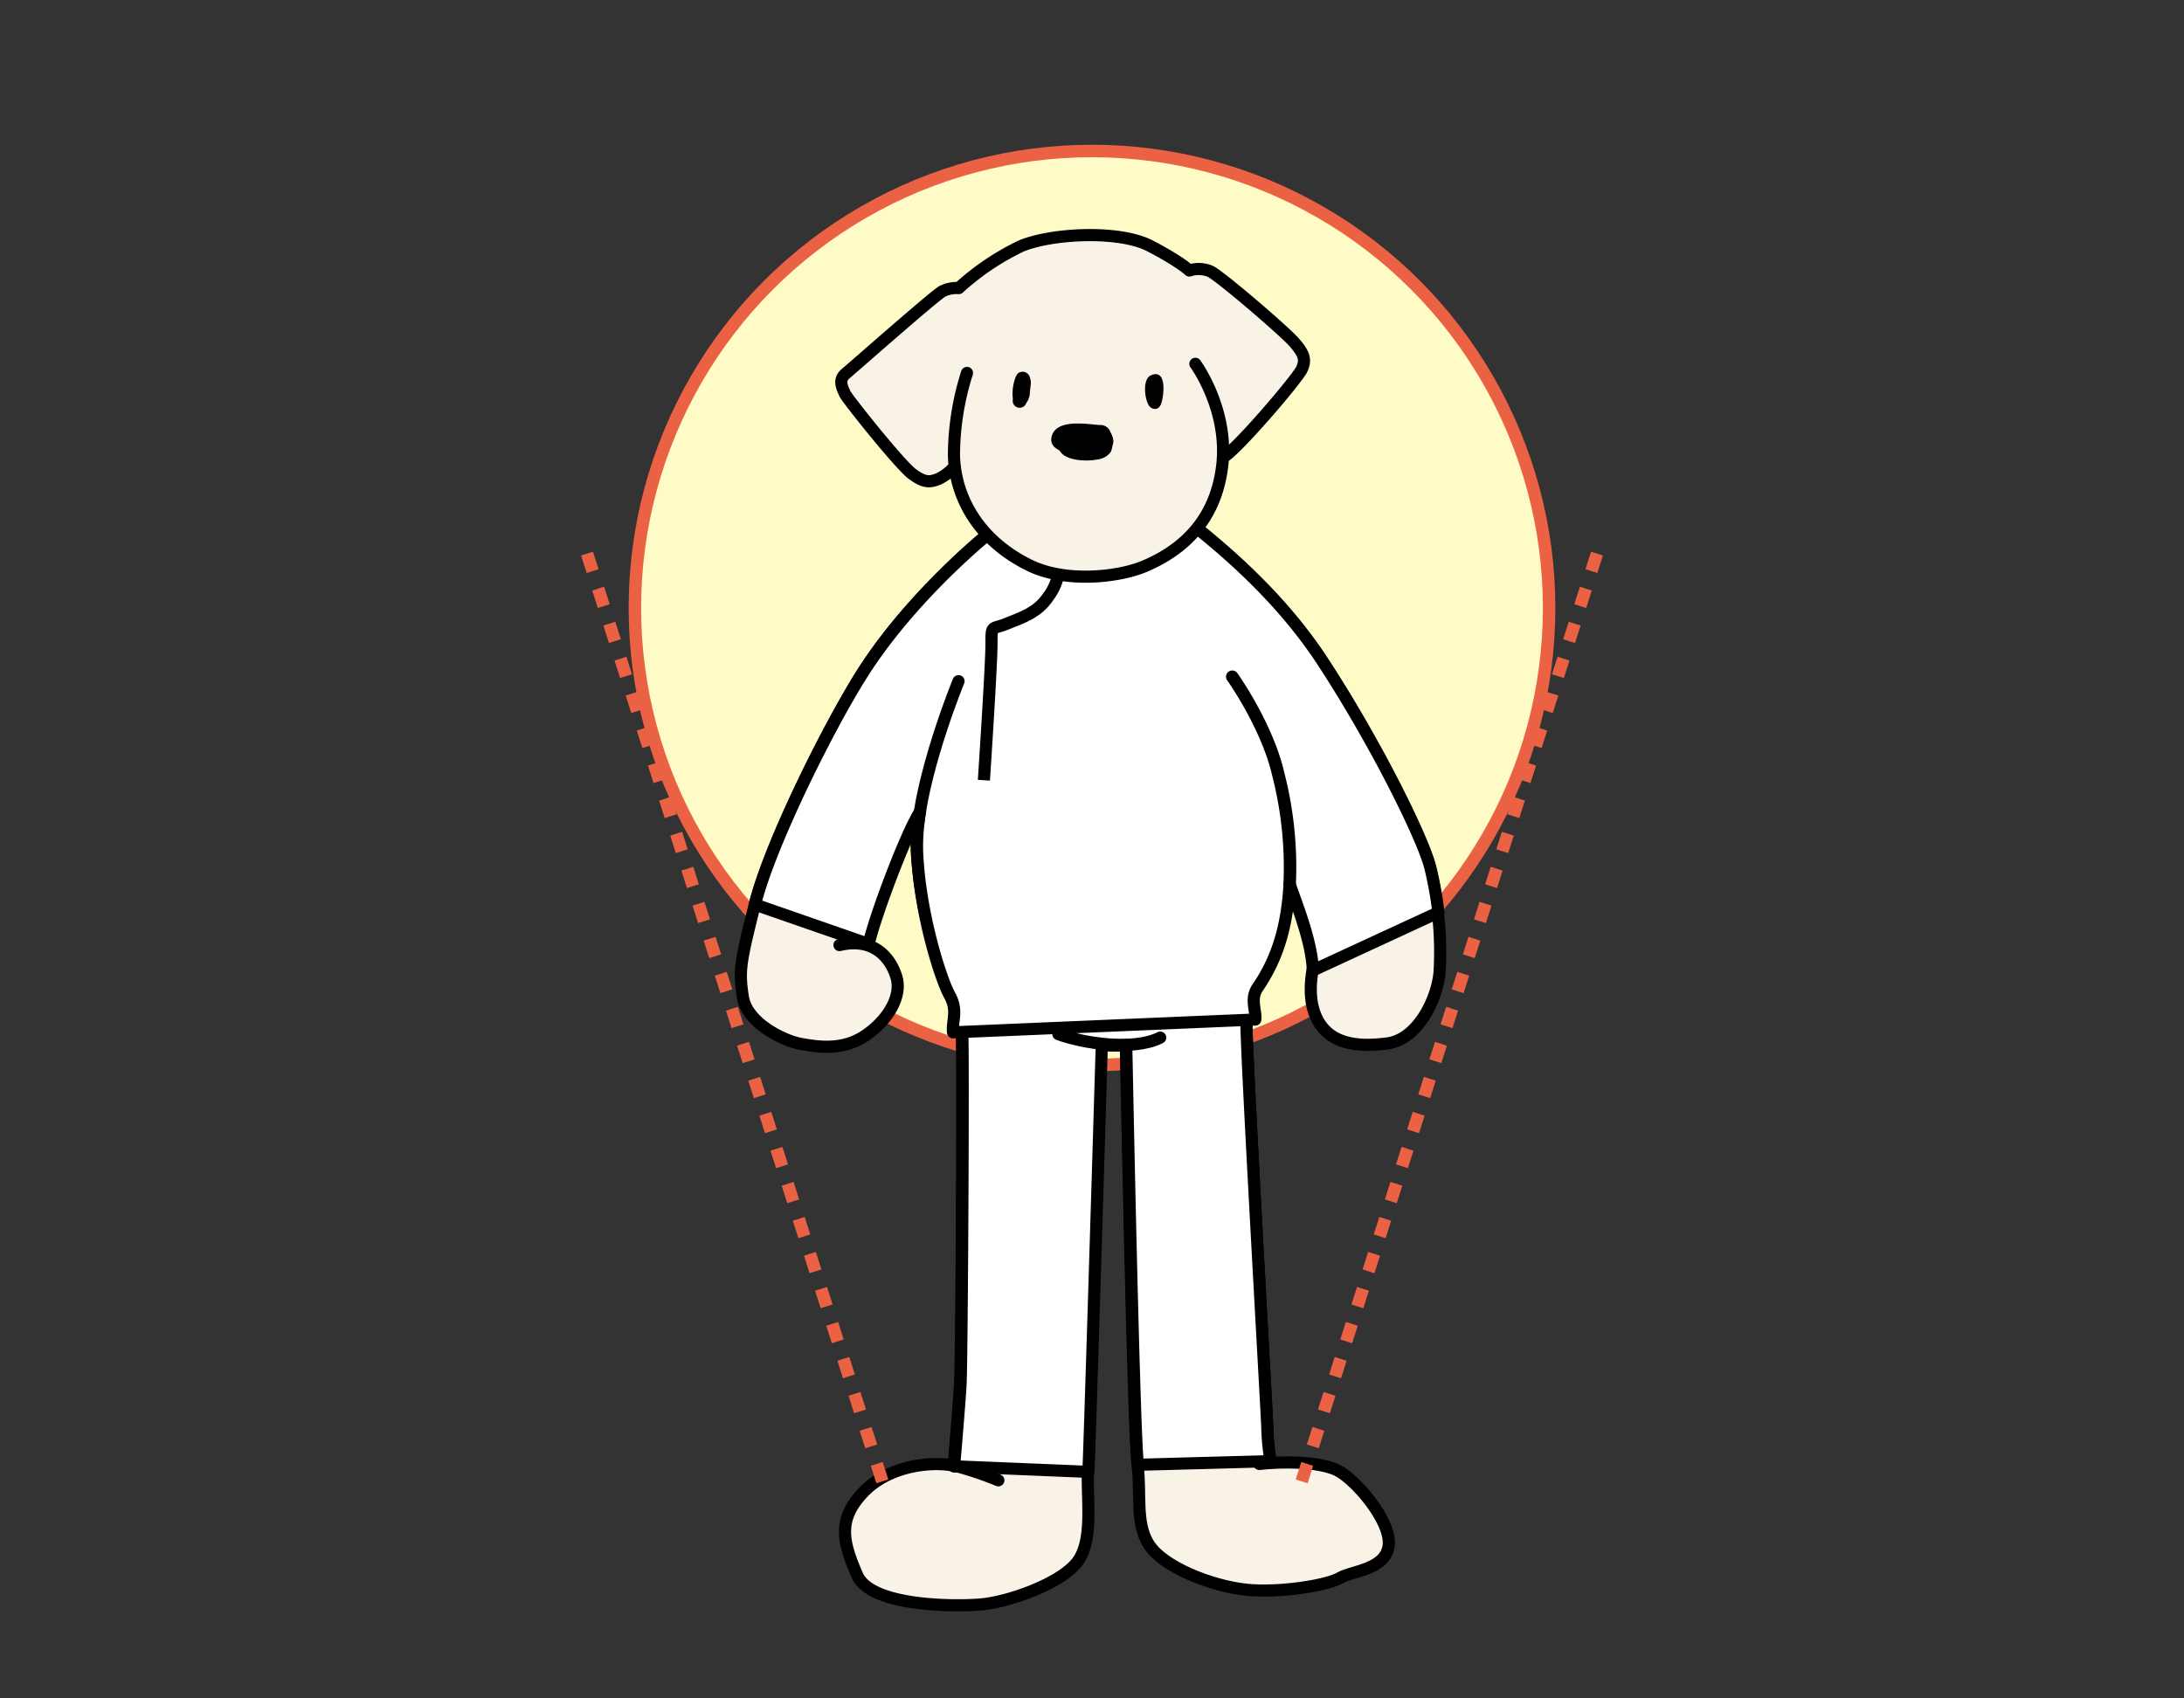 <svg id="レイヤー_1" data-name="レイヤー 1" xmlns="http://www.w3.org/2000/svg" viewBox="0 0 315 245"><rect x="0" y="0" width="315" height="245" fill="#333333" stroke="none"/><defs><style>.cls-1{fill:#fffbc7;stroke-width:1.8px;}.cls-1,.cls-7{stroke:#eb6143;}.cls-1,.cls-3,.cls-4{stroke-linecap:round;}.cls-1,.cls-3,.cls-4,.cls-5,.cls-6,.cls-7{stroke-linejoin:round;}.cls-2{fill:#f9f2e7;}.cls-3,.cls-4,.cls-6,.cls-7{fill:none;}.cls-3,.cls-4,.cls-5,.cls-6{stroke:#000;}.cls-3,.cls-5,.cls-6{stroke-width:1.75px;}.cls-4{stroke-width:1.8px;}.cls-5{fill:#fff;}.cls-7{stroke-width:1.8px;stroke-dasharray:2.65;}</style></defs><circle class="cls-1" cx="157.5" cy="87.71" r="65.93"/><path class="cls-2" d="M132.53,119l-.16.25C132.35,119.64,132.38,119.9,132.53,119Z"/><path class="cls-2" d="M206.3,125.15c-1.07-4.3-8-18.28-15.67-29.95-6.39-9.69-15.07-16.87-21.62-21.85l-25,2.5c-4.55,3.57-13.9,12.06-19.95,21.82-5.1,8.22-13.1,24.47-15.17,32.81s-2.33,9.51-1.71,13.36,6.11,6.34,8.27,6.73,5.94,1.13,9.33-1.15,5.37-5.76,4.54-8.48a6.5,6.5,0,0,0-4.14-4.47,88,88,0,0,1,7.22-17.23c0-.49.12-1.18.16-.25.34,9,3.6,22.35,4.84,24.59a11.53,11.53,0,0,1,1.35,5.34c.19,1.65,0,46.93-.24,50.73-.1,1.9-.52,7.09-.93,11.83l.78.18c-3.5-1-10.08-.26-13.83,3.63s-3,7-.9,12c2,4.46,13.66,4.54,17.77,4.21s11.69-3,14-6.17,1.3-9.2,1.51-13,1.93-61.56,1.93-61.56a24.47,24.47,0,0,0,3.53,0s1.09,56.15,1.68,60.54-.48,9,2.08,12.11,9.62,5.73,14.52,6,10.94-.79,12.63-1.79,6.6-1.16,7-4.69-4.87-9.65-7.53-10.88c-2.22-1-6.18-1.19-9.34-1a38.67,38.67,0,0,1-.69-5.24c-.1-3.28-3.35-57.14-3-59s.1-2.66,1.23-4.3a29.51,29.51,0,0,0,5-14.74c1,2.94,3.22,8.1,3.36,12.28a12.24,12.24,0,0,0,.34,6.19c1.67,4.45,6.1,4.86,10.5,4.28s7.17-6.45,7.5-10.25A50.63,50.63,0,0,0,206.3,125.15Z"/><path class="cls-3" d="M121.08,136.33c4.69-1.12,7.28,1.56,8.21,4.61.83,2.72-1.15,6.21-4.54,8.48s-7.17,1.53-9.33,1.15-7.66-2.88-8.27-6.73-.37-5,1.71-13.36S118.93,105.89,124,97.67c6.05-9.76,15.4-18.25,19.95-21.82l25-2.5c6.55,5,15.23,12.16,21.62,21.85,7.69,11.67,14.6,25.65,15.67,30a50.63,50.63,0,0,1,1.39,15.06c-.33,3.8-3.11,9.66-7.5,10.25s-8.83.17-10.5-4.28.82-10.32.82-10.32"/><path class="cls-4" d="M177.73,97.62s5,7,6.62,14c2,8.65,3.71,20.5-3.38,30.85a8.89,8.89,0,0,0-1.22,4.62c-.21,1.91,2.87,55.43,3,58.71a32.55,32.55,0,0,0,.48,5"/><path class="cls-4" d="M152.65,149.18c3.48,1.28,10.77,2.48,14.69.5"/><path class="cls-3" d="M162.38,150.79s1.09,56.11,1.68,60.5-.48,9,2.08,12.11,9.62,5.73,14.52,6,10.94-.79,12.63-1.79,6.6-1.16,7-4.69-4.87-9.65-7.53-10.88-7.84-1.23-11.13-.86"/><path class="cls-3" d="M158.83,150.87s-1.71,57.6-1.91,61.41.84,9.86-1.51,13-9.93,5.84-14,6.17-15.82.25-17.77-4.21c-2.14-4.92-2.85-8.06.9-12s10.33-4.63,13.83-3.63a49.61,49.61,0,0,1,5.62,1.93"/><path class="cls-4" d="M138.25,98.26s-6.36,15.48-6,24.49a59,59,0,0,0,5.13,20.83,11.41,11.41,0,0,1,1.35,5.34c.19,1.65,0,46.93-.24,50.73-.1,1.9-.52,7.09-.93,11.83"/><path class="cls-5" d="M181,142.45a8.89,8.89,0,0,0-1.22,4.62c-.21,1.91,2.87,55.43,3,58.71a32.55,32.55,0,0,0,.48,5l-19.14.52c-.59-4.39-1.68-60.54-1.68-60.54a24.47,24.47,0,0,1-3.53,0s-1.73,57.75-1.93,61.56l-19.37-.8c.41-4.74.83-9.93.93-11.83.2-3.8.43-49.08.24-50.73a11.41,11.41,0,0,0-1.35-5.34Z"/><path class="cls-3" d="M152.65,149.18c3.48,1.28,10.77,2.48,14.69.5"/><path class="cls-5" d="M181.05,147.07c.14-1.32-.78-3,.35-4.62,3.34-4.87,4.28-9.88,4.6-14.93,1,2.94,3.21,8.29,3.35,12.47l18.11-8.37a53.16,53.16,0,0,0-1.16-6.47c-1.07-4.3-8-18.28-15.67-29.95-6.39-9.69-15.07-16.87-21.62-21.85l-25,2.5c-4.55,3.57-13.9,12.06-19.95,21.82-5.1,8.22-13.1,24.47-15.17,32.81l16.4,5.7c.94-4.13,5.44-16.09,7.41-19.07a29.2,29.2,0,0,0-.43,5.64c.34,9,3.45,18.59,4.7,20.83s.3,3.7.49,5.34Z"/><path class="cls-4" d="M177.73,97.62s5,7,6.62,14A53.93,53.93,0,0,1,186,127.71"/><path class="cls-3" d="M138.25,98.26S133.43,110,132.41,119"/><path class="cls-6" d="M141.91,112.55S143,96,143,93s0-2.13,2.13-3,4.46-1.57,6-3.84a8.3,8.3,0,0,0,1.7-5.34,11.39,11.39,0,0,1,0-1.37"/><path class="cls-2" d="M186.67,49.39c-1.33-1.55-10.7-9.6-12.13-10.26a4.37,4.37,0,0,0-3-.11s-1.21-1.21-5.63-3.53-14.11-1.87-18.63,0a36.93,36.93,0,0,0-9,6.07,13.56,13.56,0,0,0-2.32.44c-1.1.33-12.9,11-14,11.91s-.45,2.09-.11,2.86,7.93,10.26,9.7,11.58,2.54,1.22,3.75.77a7.5,7.5,0,0,0,2.44-1.87c.65,5.46,4,11,10.9,14.34,5.3,2.53,12.8,1.63,16.43.11,7.61-3.2,10.55-8.72,11.25-14.45,0-.43.08-.85.1-1.27,3.29-2.88,10.81-11.52,11.37-12.74C188.43,51.81,188,50.93,186.67,49.39Z"/><path class="cls-3" d="M139.47,53.8a39.57,39.57,0,0,0-1.88,11.8c.11,6,3.47,12.36,11,16,5.29,2.53,12.8,1.63,16.43.11,7.61-3.2,10.55-8.71,11.25-14.45,1-8.16-3.86-14.78-3.86-14.78"/><path class="cls-3" d="M176.45,65.94c1.88-1,10.66-11.26,11.32-12.7s.22-2.31-1.1-3.85-10.7-9.6-12.13-10.26a4.37,4.37,0,0,0-3-.11s-1.21-1.21-5.63-3.53-14.11-1.87-18.63,0a36.93,36.93,0,0,0-9,6.07,4.59,4.59,0,0,0-2.32.44c-1,.48-12.9,11-14,11.91s-.45,2.09-.11,2.86,7.93,10.26,9.7,11.58,2.54,1.22,3.75.77a7,7,0,0,0,2.36-1.8"/><path d="M146.84,53.84a1.76,1.76,0,0,0-.41.71,6.61,6.61,0,0,0-.34,3.05,1,1,0,0,0,1.92.55,2.58,2.58,0,0,0,.53-1.59l.09-.81a2.57,2.57,0,0,0-.13-1.43A1.08,1.08,0,0,0,146.84,53.84Z"/><path d="M165.81,58.63a1,1,0,0,0,1.17.27,1.22,1.22,0,0,0,.44-.54c.45-1,1-5.35-1.47-4.19C164.71,54.76,165.11,57.85,165.81,58.63Z"/><path d="M158.59,61.31a1.53,1.53,0,0,1,1.59,1.08,2.8,2.8,0,0,1,.41,1.3,1.79,1.79,0,0,1-1,1.43,4.58,4.58,0,0,1-1.75.45c-1.49.15-6.79.11-6.17-2.56S156.84,61.2,158.59,61.31Z"/><path d="M158.22,66.29a2.75,2.75,0,0,0,2-1.12,3,3,0,0,0,.17-1.8,1.55,1.55,0,0,0-.25-.82,1.51,1.51,0,0,0-.83-.45c-1.73-.45-6.08-1.05-6.62,1.48C152,66.48,156.48,66.65,158.22,66.29Z"/><line class="cls-7" x1="230.33" y1="79.86" x2="187.5" y2="214.45"/><line class="cls-7" x1="84.67" y1="79.86" x2="127.5" y2="214.45"/></svg>